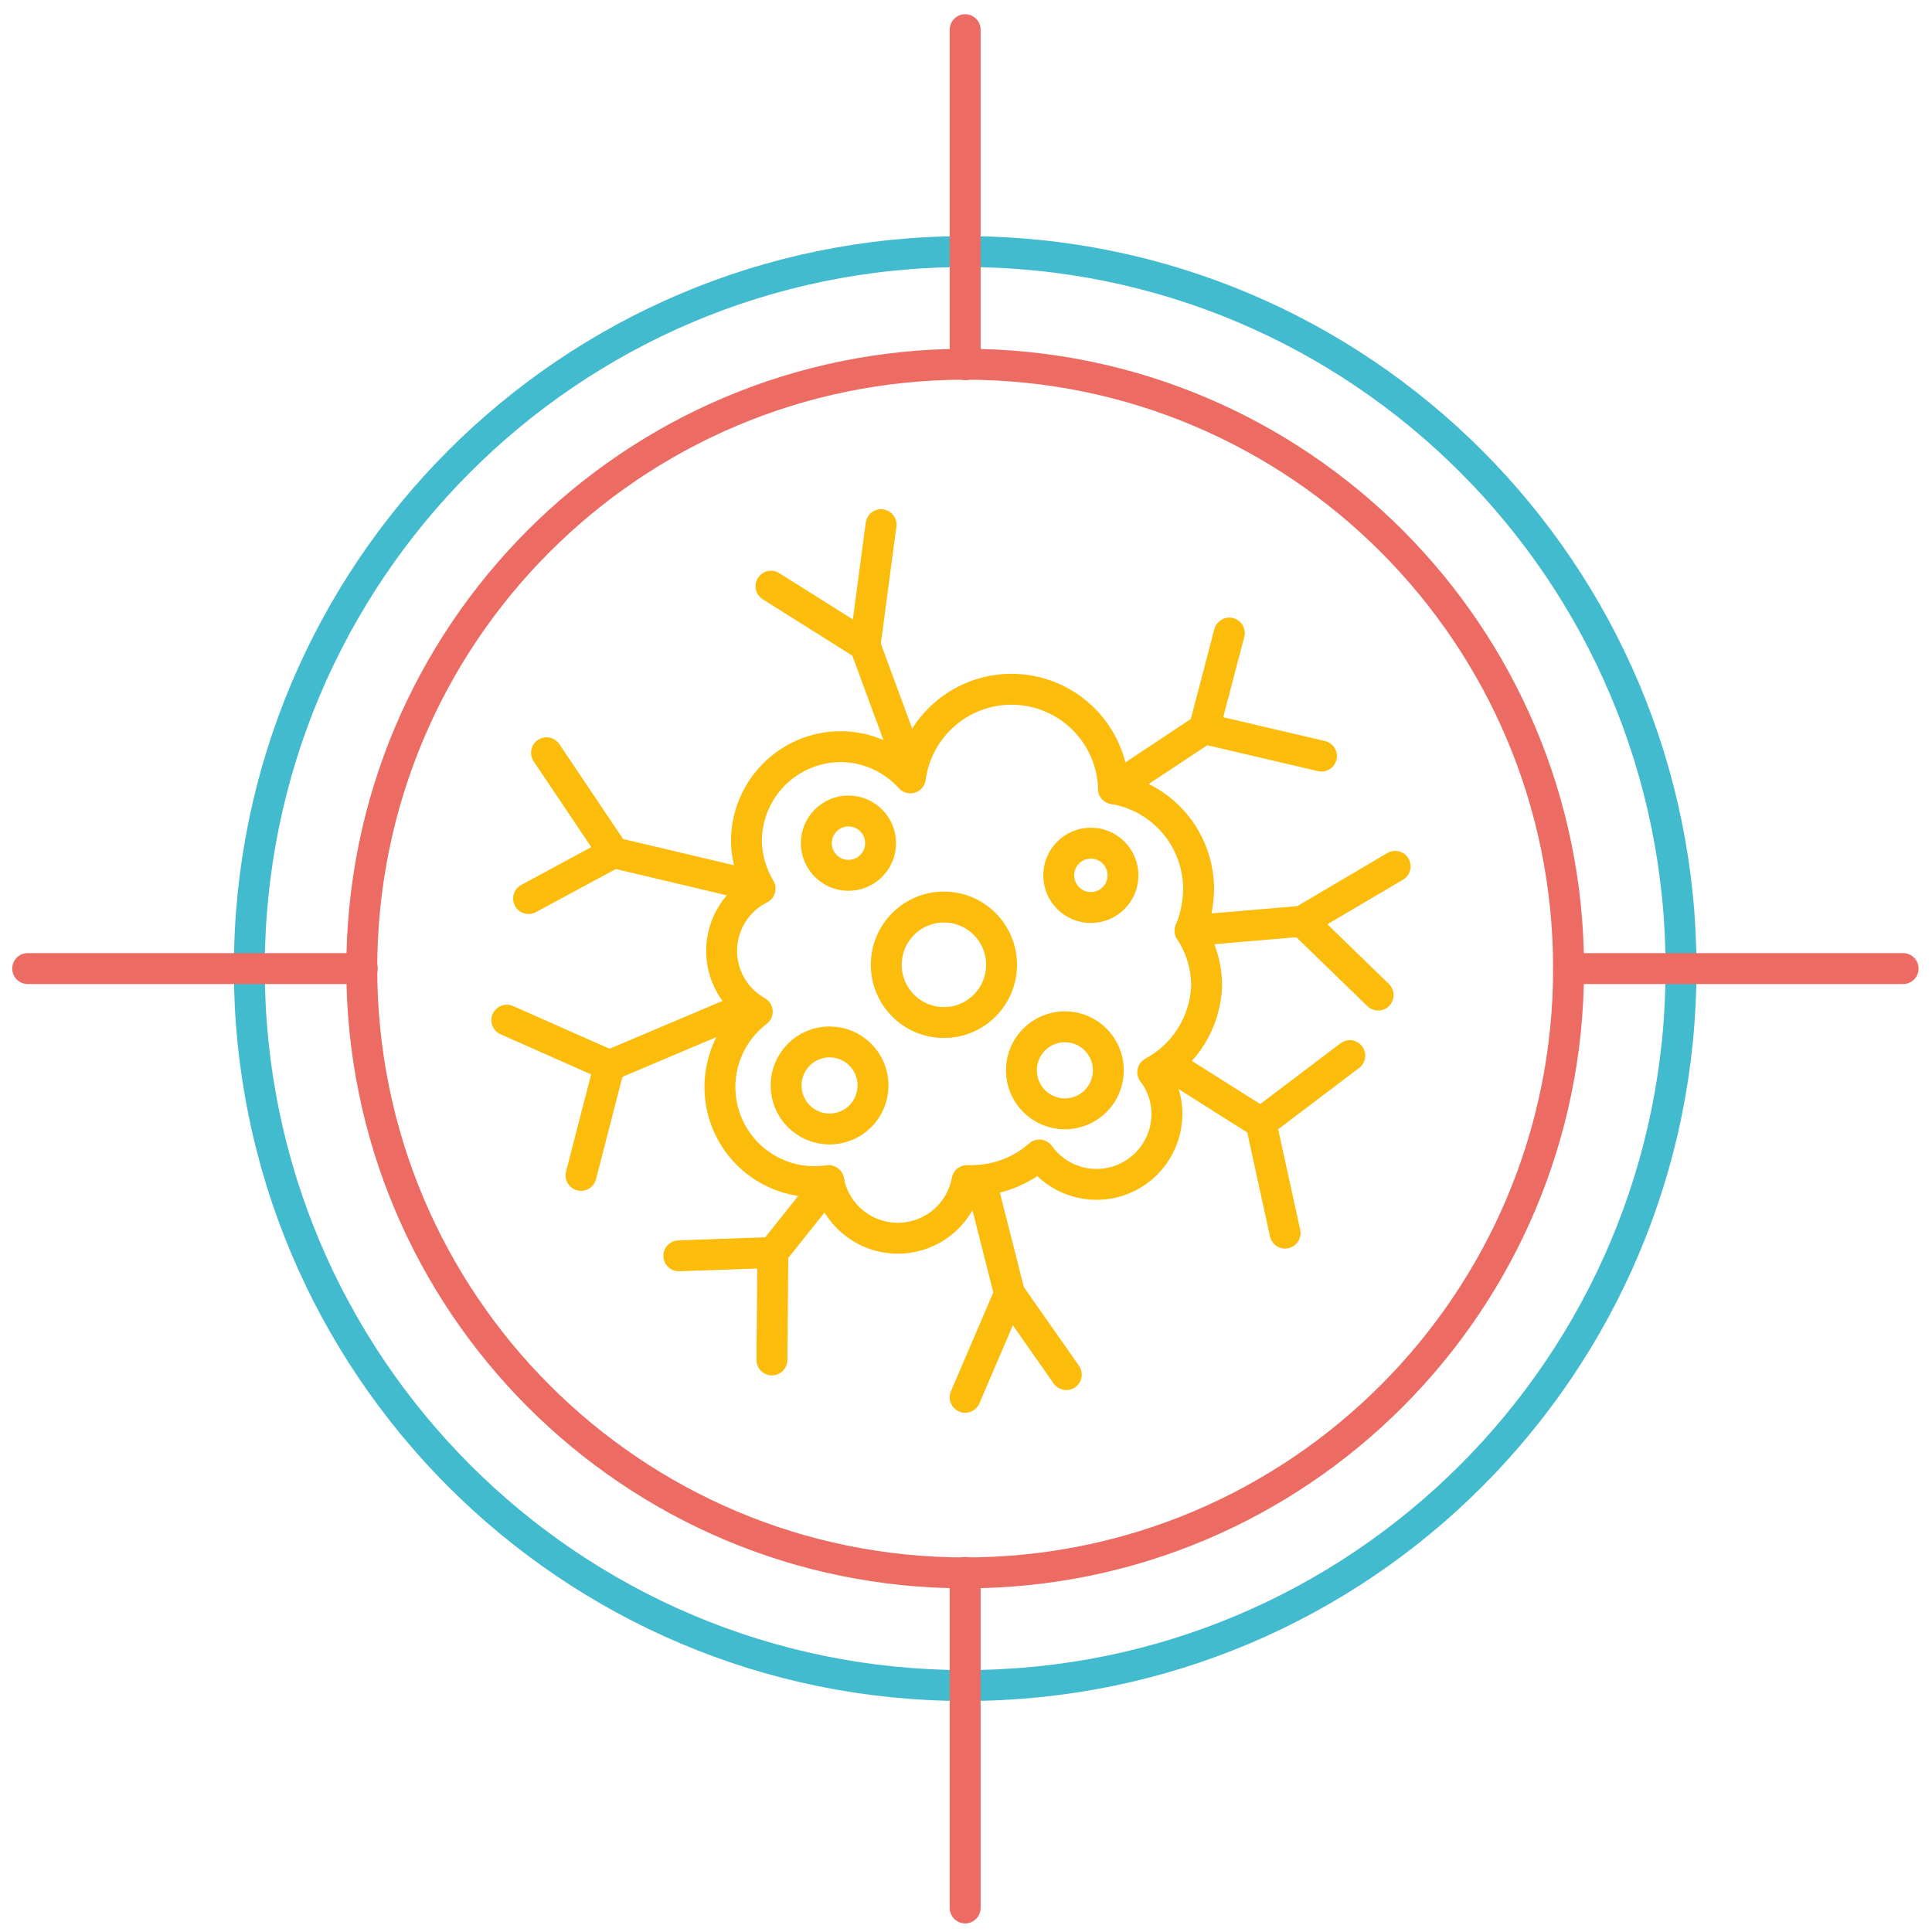 <svg width="125" height="125" viewBox="0 0 125 125" fill="none" xmlns="http://www.w3.org/2000/svg">
<path d="M62.447 109.053C88.026 109.053 108.763 88.285 108.763 62.667C108.763 37.048 88.026 16.28 62.447 16.28C36.867 16.28 16.13 37.048 16.13 62.667C16.13 88.285 36.867 109.053 62.447 109.053Z" stroke="#42BBCE" stroke-width="2" stroke-linecap="round" stroke-linejoin="round"/>
<path d="M62.447 101.765C84.008 101.765 101.487 84.26 101.487 62.666C101.487 41.072 84.008 23.567 62.447 23.567C40.885 23.567 23.407 41.072 23.407 62.666C23.407 84.26 40.885 101.765 62.447 101.765Z" stroke="#EC6B62" stroke-width="2" stroke-linecap="round" stroke-linejoin="round"/>
<path d="M62.446 1.92V23.598" stroke="#EC6B62" stroke-width="2" stroke-linecap="round" stroke-linejoin="round"/>
<path d="M62.446 101.735V123.444" stroke="#EC6B62" stroke-width="2" stroke-linecap="round" stroke-linejoin="round"/>
<path d="M1.792 62.666H23.437" stroke="#EC6B62" stroke-width="2" stroke-linecap="round" stroke-linejoin="round"/>
<path d="M101.487 62.666H123.131" stroke="#EC6B62" stroke-width="2" stroke-linecap="round" stroke-linejoin="round"/>
<path d="M61.071 66.157C63.131 66.157 64.8 64.484 64.8 62.421C64.8 60.358 63.131 58.686 61.071 58.686C59.011 58.686 57.341 60.358 57.341 62.421C57.341 64.484 59.011 66.157 61.071 66.157Z" stroke="#FBBC0B" stroke-width="2" stroke-linecap="round" stroke-linejoin="round"/>
<path d="M68.897 72.066C70.451 72.066 71.71 70.805 71.71 69.249C71.71 67.694 70.451 66.433 68.897 66.433C67.344 66.433 66.085 67.694 66.085 69.249C66.085 70.805 67.344 72.066 68.897 72.066Z" stroke="#FBBC0B" stroke-width="2" stroke-linecap="round" stroke-linejoin="round"/>
<path d="M53.672 73.046C55.226 73.046 56.485 71.785 56.485 70.229C56.485 68.673 55.226 67.412 53.672 67.412C52.119 67.412 50.86 68.673 50.86 70.229C50.86 71.785 52.119 73.046 53.672 73.046Z" stroke="#FBBC0B" stroke-width="2" stroke-linecap="round" stroke-linejoin="round"/>
<path d="M54.895 56.635C56.043 56.635 56.974 55.703 56.974 54.553C56.974 53.403 56.043 52.471 54.895 52.471C53.747 52.471 52.816 53.403 52.816 54.553C52.816 55.703 53.747 56.635 54.895 56.635Z" stroke="#FBBC0B" stroke-width="2" stroke-linecap="round" stroke-linejoin="round"/>
<path d="M70.579 58.717C71.727 58.717 72.657 57.785 72.657 56.635C72.657 55.485 71.727 54.553 70.579 54.553C69.43 54.553 68.5 55.485 68.5 56.635C68.5 57.785 69.43 58.717 70.579 58.717Z" stroke="#FBBC0B" stroke-width="2" stroke-linecap="round" stroke-linejoin="round"/>
<path d="M78.069 63.8C78.07 62.526 77.698 61.28 76.999 60.217C77.354 59.363 77.541 58.448 77.549 57.523C77.548 55.964 76.994 54.455 75.987 53.266C74.979 52.078 73.582 51.286 72.046 51.032C72.002 49.37 71.334 47.786 70.176 46.595C69.018 45.404 67.455 44.693 65.798 44.604C64.14 44.515 62.51 45.055 61.232 46.116C59.954 47.176 59.121 48.68 58.9 50.328C58.332 49.697 57.639 49.192 56.865 48.844C56.092 48.496 55.254 48.313 54.406 48.307C52.785 48.307 51.229 48.952 50.083 50.1C48.936 51.249 48.292 52.806 48.292 54.431C48.312 55.512 48.618 56.568 49.178 57.492C48.446 57.858 47.827 58.416 47.389 59.108C46.95 59.8 46.708 60.598 46.689 61.417C46.67 62.236 46.875 63.045 47.281 63.756C47.688 64.468 48.28 65.054 48.995 65.453C47.913 66.276 47.135 67.437 46.785 68.752C46.435 70.067 46.532 71.461 47.062 72.715C47.591 73.968 48.523 75.01 49.709 75.674C50.895 76.338 52.268 76.588 53.611 76.384C53.805 77.431 54.359 78.378 55.178 79.059C55.996 79.74 57.026 80.114 58.09 80.114C59.154 80.114 60.184 79.74 61.002 79.059C61.821 78.378 62.375 77.431 62.569 76.384H62.905C64.504 76.374 66.045 75.787 67.246 74.73C67.807 75.512 68.601 76.097 69.514 76.399C70.427 76.702 71.412 76.707 72.328 76.415C73.244 76.123 74.044 75.548 74.614 74.772C75.184 73.996 75.495 73.06 75.501 72.097C75.505 71.112 75.183 70.153 74.583 69.372C75.599 68.828 76.455 68.028 77.067 67.05C77.678 66.073 78.023 64.952 78.069 63.8Z" stroke="#FBBC0B" stroke-width="2" stroke-linecap="round" stroke-linejoin="round"/>
<path d="M79.536 40.958L77.916 47.143L85.498 48.919" stroke="#FBBC0B" stroke-width="2" stroke-linecap="round" stroke-linejoin="round"/>
<path d="M72.046 51.032L77.916 47.143" stroke="#FBBC0B" stroke-width="2" stroke-linecap="round" stroke-linejoin="round"/>
<path d="M76.999 60.217L84.244 59.604L90.267 56.053" stroke="#FBBC0B" stroke-width="2" stroke-linecap="round" stroke-linejoin="round"/>
<path d="M89.166 64.381L84.244 59.605" stroke="#FBBC0B" stroke-width="2" stroke-linecap="round" stroke-linejoin="round"/>
<path d="M75.623 68.882L81.584 72.648L83.144 79.782" stroke="#FBBC0B" stroke-width="2" stroke-linecap="round" stroke-linejoin="round"/>
<path d="M87.332 68.3L81.584 72.648" stroke="#FBBC0B" stroke-width="2" stroke-linecap="round" stroke-linejoin="round"/>
<path d="M63.486 76.475L65.32 83.701L62.446 90.406" stroke="#FBBC0B" stroke-width="2" stroke-linecap="round" stroke-linejoin="round"/>
<path d="M68.989 88.937L65.32 83.701" stroke="#FBBC0B" stroke-width="2" stroke-linecap="round" stroke-linejoin="round"/>
<path d="M53.642 76.475L50.004 81.037L49.943 87.987" stroke="#FBBC0B" stroke-width="2" stroke-linecap="round" stroke-linejoin="round"/>
<path d="M43.92 81.251L50.004 81.037" stroke="#FBBC0B" stroke-width="2" stroke-linecap="round" stroke-linejoin="round"/>
<path d="M34.198 58.135L39.701 55.165L35.36 48.705" stroke="#FBBC0B" stroke-width="2" stroke-linecap="round" stroke-linejoin="round"/>
<path d="M48.75 57.308L39.701 55.165" stroke="#FBBC0B" stroke-width="2" stroke-linecap="round" stroke-linejoin="round"/>
<path d="M32.792 66.004L39.426 68.943L37.592 76.047" stroke="#FBBC0B" stroke-width="2" stroke-linecap="round" stroke-linejoin="round"/>
<path d="M47.894 65.361L39.426 68.943" stroke="#FBBC0B" stroke-width="2" stroke-linecap="round" stroke-linejoin="round"/>
<path d="M49.882 37.927L55.965 41.754L57.005 33.947" stroke="#FBBC0B" stroke-width="2" stroke-linecap="round" stroke-linejoin="round"/>
<path d="M58.686 49.133L55.965 41.754" stroke="#FBBC0B" stroke-width="2" stroke-linecap="round" stroke-linejoin="round"/>
</svg>

